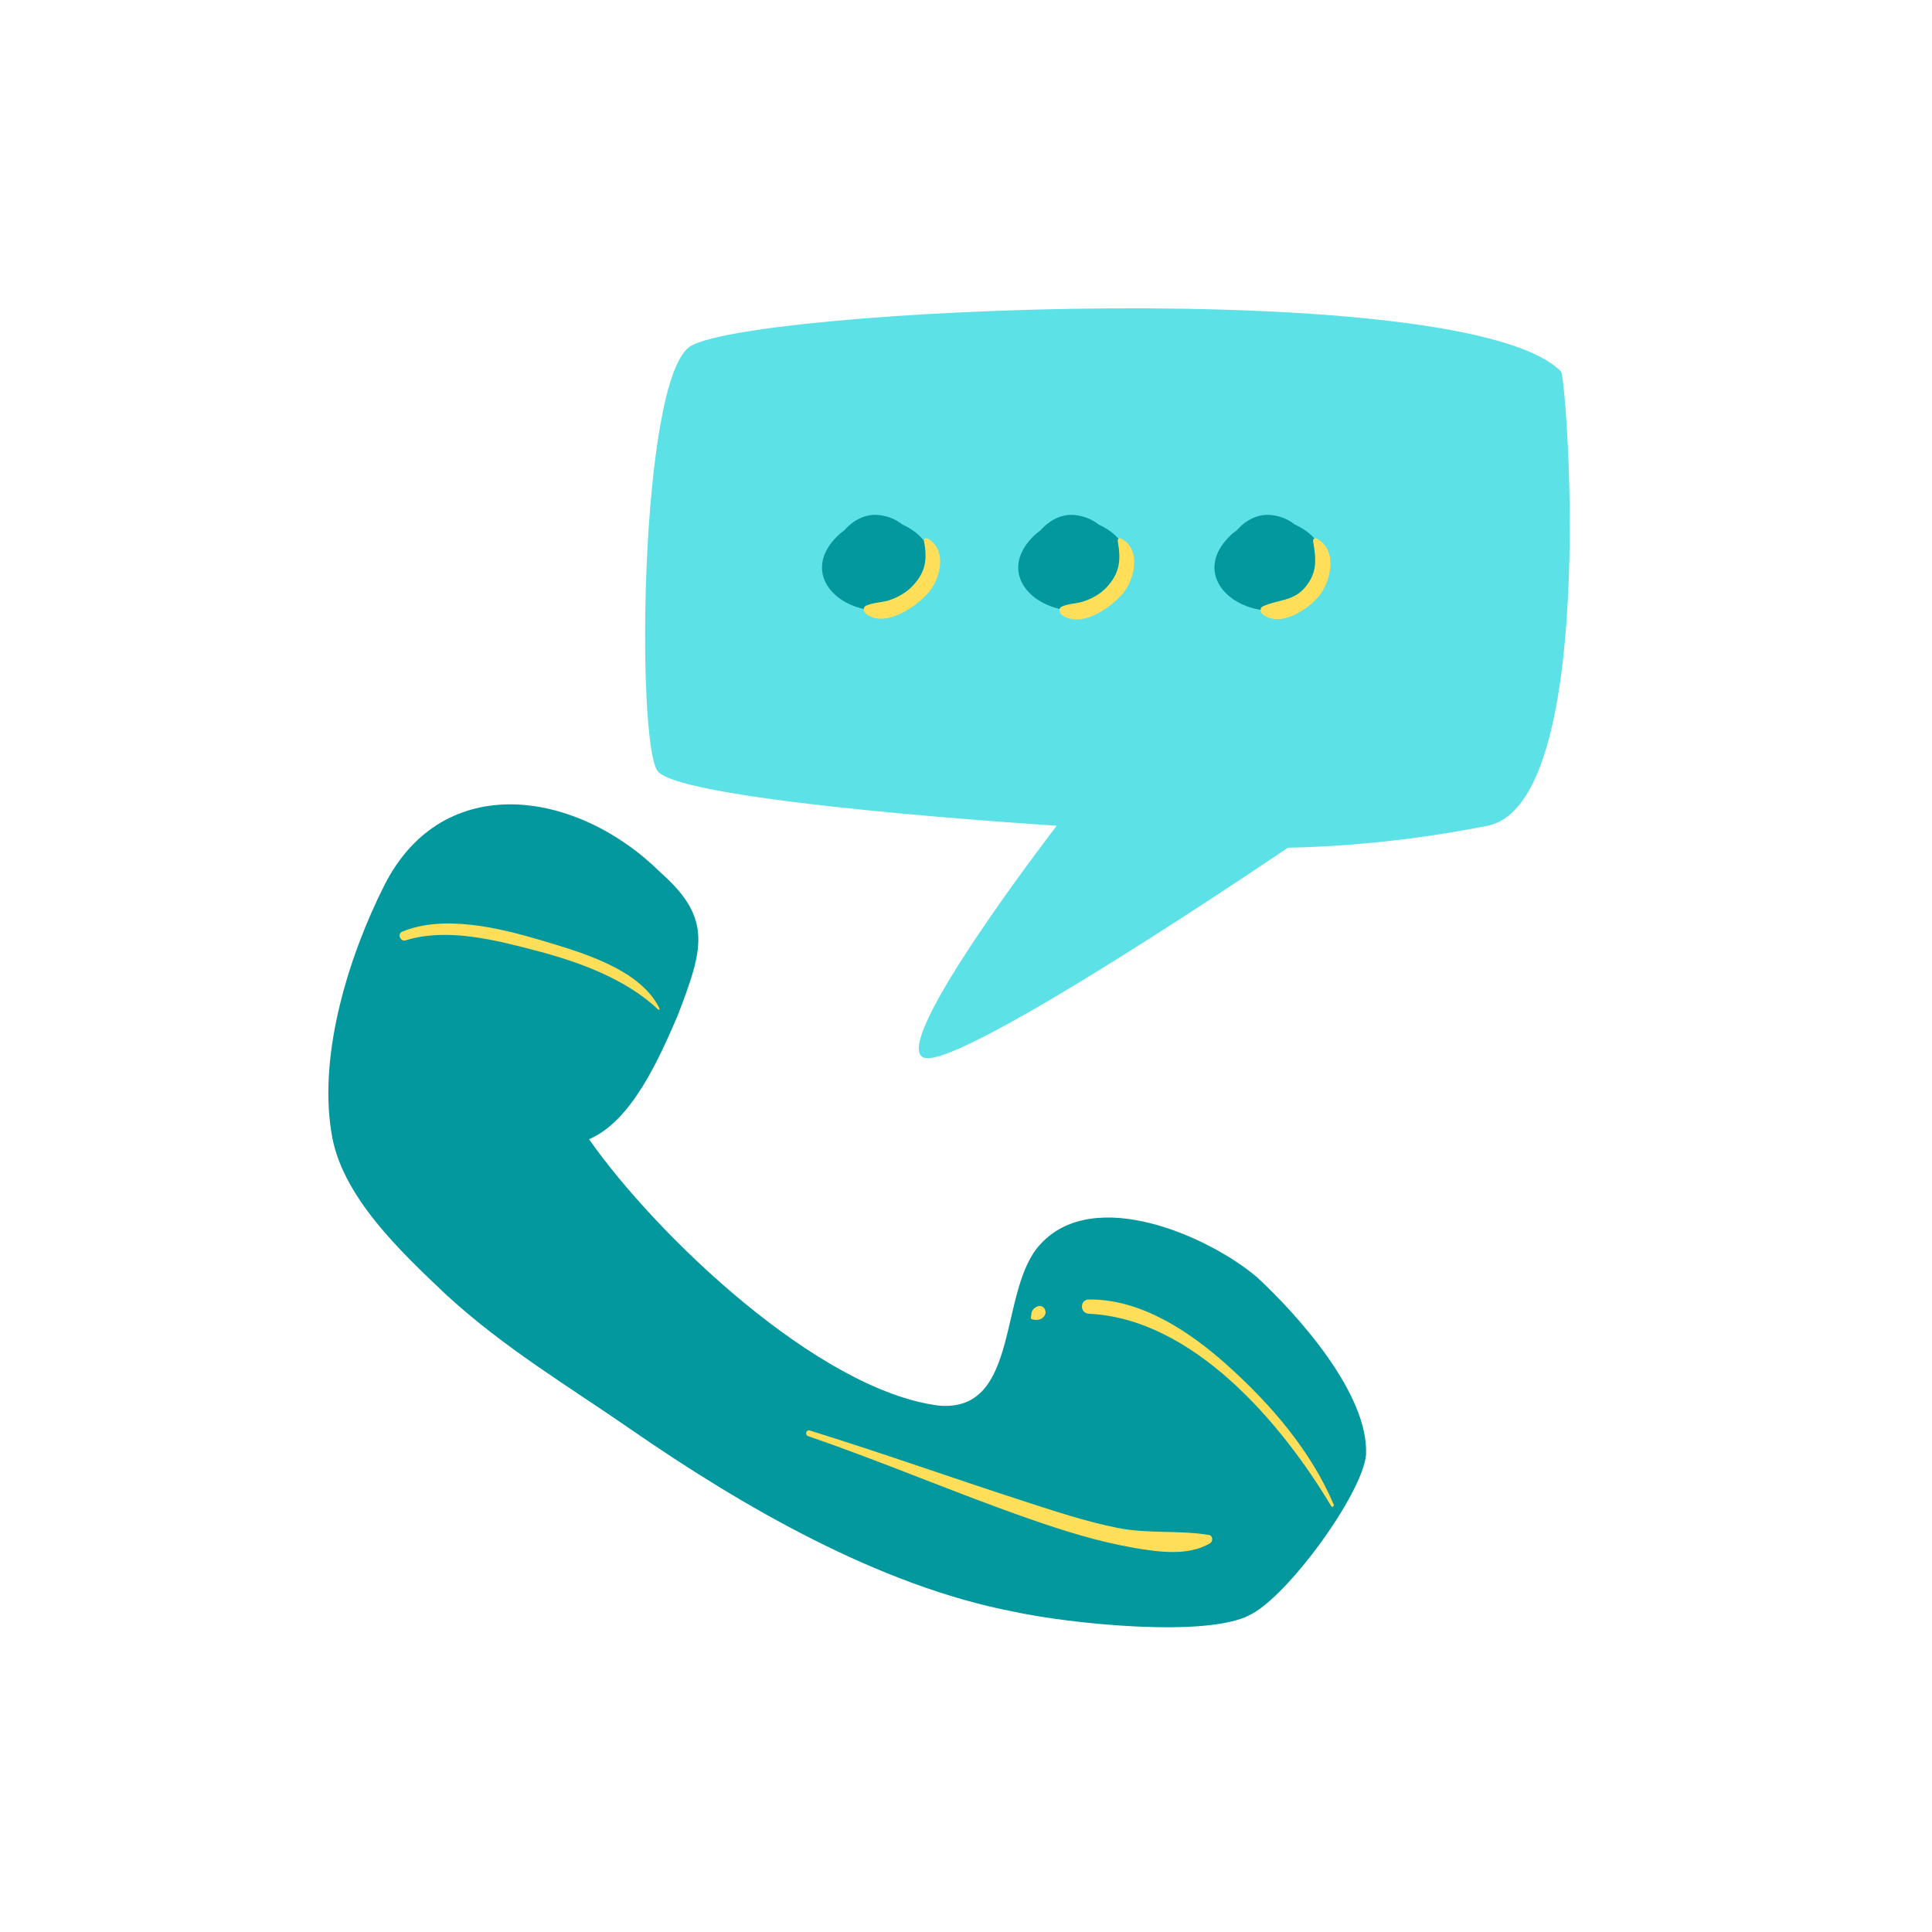 <svg xmlns="http://www.w3.org/2000/svg" width="500" viewBox="0 0 375 375" height="500" version="1.0"><path fill="#fff" d="M-37.5-37.5h450v450h-450z"/><path fill="#fff" d="M-37.5-37.5h450v450h-450z"/><path fill="#fff" d="M-37.5-37.5h450v450h-450z"/><path fill="#03989e" d="M244.008 247.926c-9.25-7.887-31.57-17.848-42.02-6.469-8.324 8.734-3.789 32.746-19.758 31.371-23.394-2.969-54.851-33.09-67.902-51.707 8.348-3.531 13.672-15.824 17.219-24.023 4.898-12.805 6.832-18.778-3.274-27.684-16.113-16.043-42.253-20.191-53.683 2.445-6.852 13.582-12.738 32.442-10.293 47.77 1.762 12.441 13.586 23.387 22.332 31.703 11.39 10.434 23.55 17.621 36.043 26.266 21.308 14.726 47.965 30.218 74.074 35.222 10.68 2.336 37.406 5.125 45.84.653 7.402-3.61 21.914-23.614 22.562-31.118.551-11.765-13.253-27.132-21.14-34.43Zm0 0"/><path fill="#ffde59" d="M128.008 195.758c-3.703-7.75-15.528-11.02-23.024-13.258-7.968-2.383-18.925-5.031-26.964-1.637-.961.407-.274 1.969.699 1.664 8.129-2.535 17.734-.015 25.68 2.086 8.183 2.168 17.109 5.426 23.363 11.336.136.125.32-.035.246-.191ZM258.875 292.04c-4.414-10.4-12.102-19.33-20.426-26.845-7.27-6.566-16.914-13.11-27.11-12.96-1.788.023-1.773 2.671 0 2.757 20.231.957 37.419 21.203 47.04 37.336.195.324.633.04.496-.289ZM200.238 256.031c.832.305 2.008.266 2.567-.77.46-.859-.301-2.054-1.325-1.718-.73.238-1.289.797-1.304 1.613-.004.176-.211.778.062.875ZM156.875 278.766c14.453 4.949 28.496 11.011 42.93 16.043 6.707 2.336 13.422 4.457 20.433 5.648 4.68.797 10.399 1.606 14.63-.906.605-.36.577-1.485-.216-1.617-5.851-.965-11.726-.18-17.699-1.364-6.215-1.234-12.277-3.265-18.293-5.215-13.847-4.488-27.578-9.382-41.48-13.695-.711-.223-.996.867-.305 1.106Zm0 0"/><path fill="#5ce1e6" d="M205.113 160.27s-73.449-4.57-77.527-10.684c-4.082-6.113-3.402-74.703 6.121-82.172 9.52-7.469 150.98-14.262 169.34 4.754 1.363 4.754 6.8 83.844-14.285 88.102-21.078 4.257-38.762 4.257-38.762 4.257s-63.93 43.465-70.73 40.746c-6.801-2.714 25.843-45.003 25.843-45.003Zm0 0"/><path fill="#03989e" d="M175.102 101.781c-1.188-.953-2.672-1.586-4.395-1.797-2.695-.336-5.113.993-6.824 2.954-.512.359-.992.757-1.442 1.207-6.601 6.632-.894 13.597 6.989 14.34 9.945.933 16.793-11.657 5.672-16.704ZM213.188 101.781c-1.188-.953-2.672-1.586-4.395-1.797-2.691-.336-5.113.993-6.824 2.954-.508.359-.992.757-1.446 1.207-6.593 6.632-.89 13.597 6.997 14.34 9.94.933 16.785-11.657 5.667-16.704ZM251.273 101.781c-1.187-.953-2.671-1.586-4.394-1.797-2.695-.336-5.113.993-6.824 2.954-.508.359-.996.757-1.442 1.207-6.601 6.632-.894 13.597 6.989 14.34 9.945.933 16.789-11.657 5.671-16.704Zm0 0"/><path fill="#ffde59" d="M168.098 119.16c3.691 2.844 9.855-1.433 12.226-4.265 2.281-2.723 3.559-8.313-.304-10.364-.372-.199-.735.121-.665.508.618 3.488.395 5.863-2.128 8.598-1.192 1.293-2.766 2.207-4.407 2.797-1.547.558-3.215.445-4.722 1.132-.707.32-.485 1.22 0 1.594ZM206.098 119.332c3.636 2.746 9.488-1.32 11.824-4.113 2.332-2.79 3.683-8.586-.3-10.692-.372-.195-.731.121-.665.512.625 3.598.465 6.117-2.156 8.95-1.227 1.323-2.848 2.214-4.547 2.761-1.383.445-2.816.387-4.156.984-.707.317-.489 1.23 0 1.598ZM245.133 119.281c3.422 2.633 9.023-1.078 11.113-3.898 2.18-2.945 3.387-8.79-.703-10.852-.375-.191-.727.117-.664.508.559 3.441.887 6.012-1.524 8.922-2.308 2.797-5.273 2.375-8.222 3.727-.703.32-.485 1.222 0 1.593Zm0 0"/></svg>